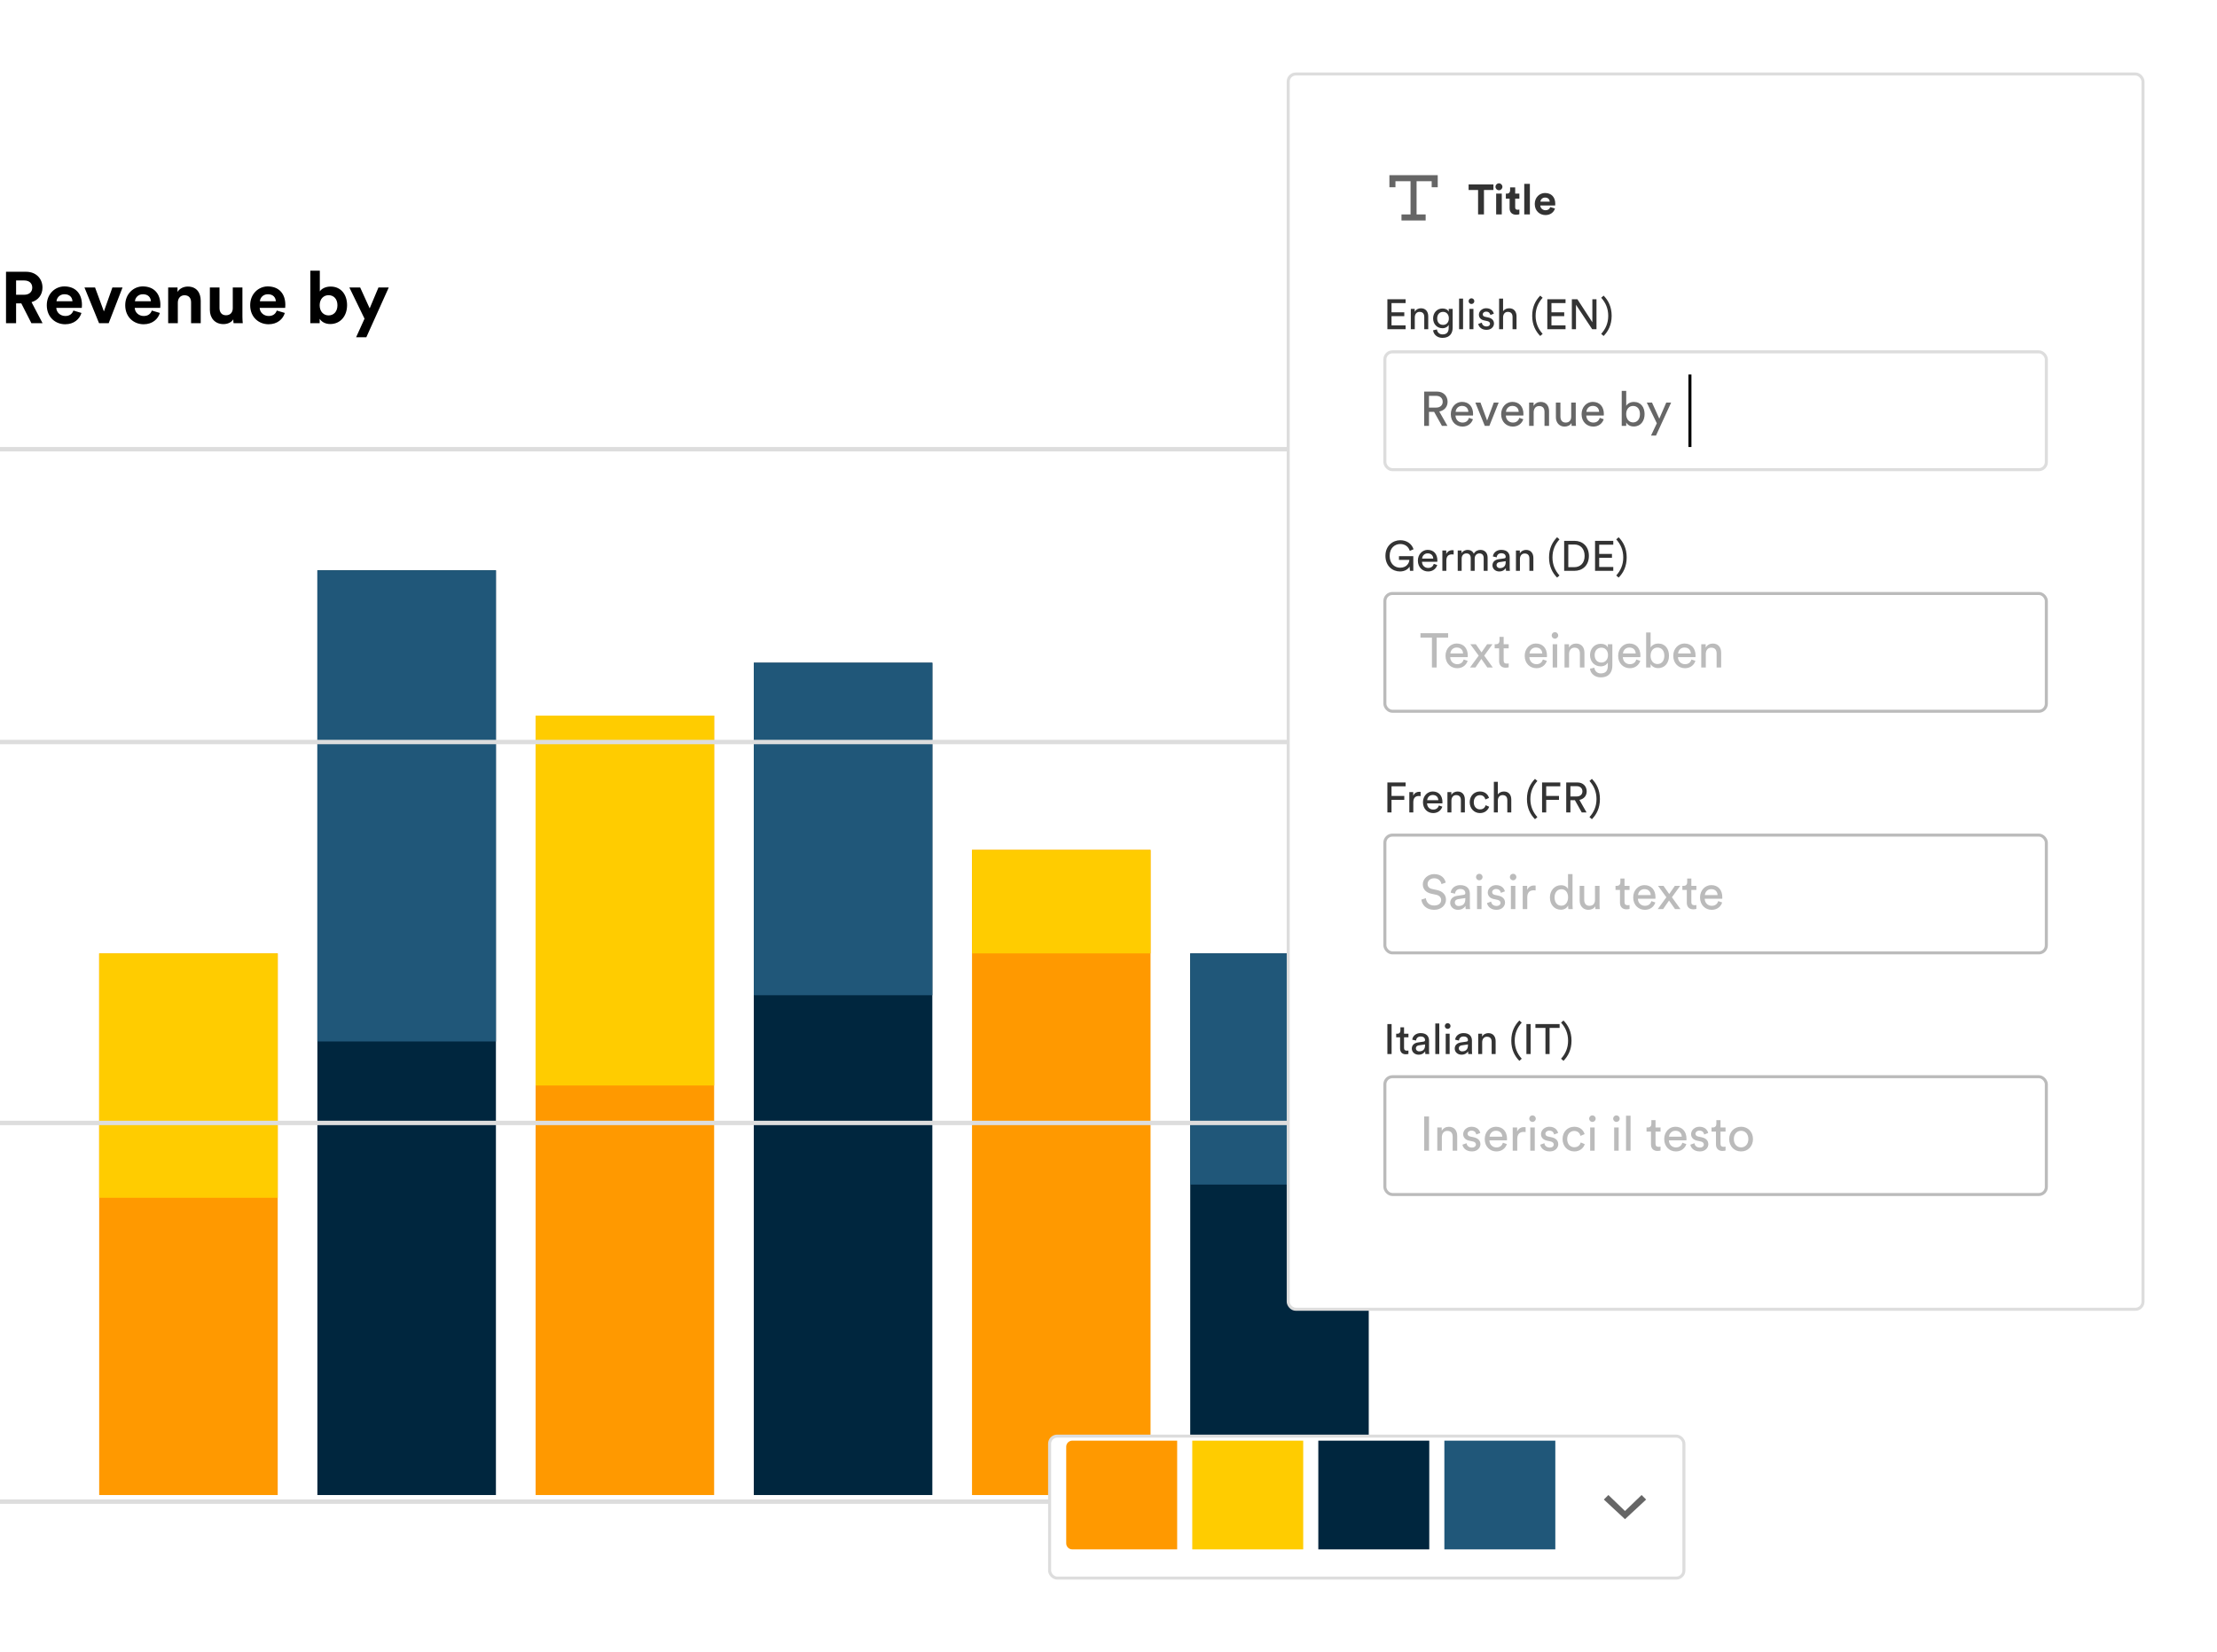 <svg width="734" height="547" viewBox="0 0 734 547" fill="none" xmlns="http://www.w3.org/2000/svg">
<rect x="32.838" y="315.67" width="59.108" height="179.334" fill="#FF9900"/>
<rect x="32.838" y="315.67" width="59.108" height="80.919" fill="#FFCC00"/>
<rect x="177.325" y="236.938" width="59.108" height="258.066" fill="#FF9900"/>
<rect x="177.325" y="236.938" width="59.108" height="122.472" fill="#FFCC00"/>
<rect x="321.812" y="281.407" width="59.108" height="213.597" fill="#FF9900"/>
<rect x="321.812" y="281.407" width="59.108" height="34.263" fill="#FFCC00"/>
<rect x="249.568" y="219.441" width="59.108" height="275.562" fill="#00263E"/>
<rect x="394.055" y="315.67" width="59.108" height="179.334" fill="#00263E"/>
<rect x="105.08" y="188.824" width="59.108" height="306.18" fill="#00263E"/>
<rect x="249.568" y="219.441" width="59.108" height="110.079" fill="#205779"/>
<rect x="394.055" y="315.67" width="59.108" height="76.545" fill="#205779"/>
<rect x="105.08" y="188.824" width="59.108" height="156.006" fill="#205779"/>
<g style="mix-blend-mode:multiply">
<rect y="496.462" width="486" height="1.458" fill="#DDDDDD"/>
</g>
<g style="mix-blend-mode:multiply">
<rect y="371.074" width="486" height="1.458" fill="#DDDDDD"/>
</g>
<g style="mix-blend-mode:multiply">
<rect y="244.957" width="486" height="1.458" fill="#DDDDDD"/>
</g>
<g style="mix-blend-mode:multiply">
<rect y="148" width="486" height="1.458" fill="#DDDDDD"/>
</g>
<g filter="url(#filter0_d)">
<rect x="426.5" y="20.5" width="283" height="409" rx="2.5" fill="white" stroke="#DDDDDD"/>
<rect x="458.5" y="112.5" width="219" height="39" rx="2.5" fill="white" stroke="#DDDDDD"/>
<path d="M477.392 137H479.216L476.512 132.248C478.224 131.928 479.264 130.664 479.264 129.032C479.264 127.16 477.936 125.656 475.792 125.656H471.52V137H473.104V132.36H474.8L477.392 137ZM473.104 130.952V127.064H475.504C476.784 127.064 477.648 127.832 477.648 129.032C477.648 130.2 476.784 130.952 475.504 130.952H473.104ZM481.929 132.36C481.993 131.368 482.761 130.392 484.025 130.392C485.385 130.392 486.105 131.256 486.137 132.36H481.929ZM486.361 134.36C486.073 135.224 485.449 135.912 484.201 135.912C482.905 135.912 481.913 134.952 481.881 133.576H487.673C487.689 133.48 487.705 133.288 487.705 133.096C487.705 130.696 486.377 129.064 484.009 129.064C482.073 129.064 480.329 130.712 480.329 133.128C480.329 135.736 482.137 137.24 484.201 137.24C485.993 137.24 487.225 136.168 487.657 134.808L486.361 134.36ZM496.173 129.304H494.557L492.349 135.24L490.157 129.304H488.461L491.581 137H493.101L496.173 129.304ZM498.601 132.36C498.665 131.368 499.433 130.392 500.697 130.392C502.057 130.392 502.777 131.256 502.809 132.36H498.601ZM503.033 134.36C502.745 135.224 502.121 135.912 500.873 135.912C499.577 135.912 498.585 134.952 498.553 133.576H504.345C504.361 133.48 504.377 133.288 504.377 133.096C504.377 130.696 503.049 129.064 500.681 129.064C498.745 129.064 497.001 130.712 497.001 133.128C497.001 135.736 498.809 137.24 500.873 137.24C502.665 137.24 503.897 136.168 504.329 134.808L503.033 134.36ZM507.767 132.552C507.767 131.384 508.375 130.44 509.559 130.44C510.903 130.44 511.351 131.304 511.351 132.376V137H512.855V132.12C512.855 130.408 511.943 129.08 510.103 129.08C509.207 129.08 508.295 129.448 507.735 130.408V129.304H506.263V137H507.767V132.552ZM520.272 136.072C520.272 136.392 520.304 136.824 520.336 137H521.776C521.744 136.728 521.696 136.184 521.696 135.576V129.304H520.192V133.944C520.192 135.112 519.584 135.912 518.368 135.912C517.104 135.912 516.624 134.984 516.624 133.928V129.304H515.12V134.152C515.12 135.896 516.208 137.24 518 137.24C518.896 137.24 519.856 136.872 520.272 136.072ZM525.226 132.36C525.29 131.368 526.058 130.392 527.322 130.392C528.682 130.392 529.402 131.256 529.434 132.36H525.226ZM529.658 134.36C529.37 135.224 528.746 135.912 527.498 135.912C526.202 135.912 525.21 134.952 525.178 133.576H530.97C530.986 133.48 531.002 133.288 531.002 133.096C531.002 130.696 529.674 129.064 527.306 129.064C525.37 129.064 523.626 130.712 523.626 133.128C523.626 135.736 525.434 137.24 527.498 137.24C529.29 137.24 530.522 136.168 530.954 134.808L529.658 134.36ZM538.407 137V135.88C538.887 136.712 539.767 137.208 540.903 137.208C543.191 137.208 544.487 135.4 544.487 133.112C544.487 130.872 543.287 129.08 540.951 129.08C539.671 129.08 538.775 129.704 538.407 130.392V125.416H536.919V137H538.407ZM542.951 133.112C542.951 134.776 542.055 135.864 540.679 135.864C539.351 135.864 538.391 134.776 538.391 133.112C538.391 131.448 539.351 130.408 540.679 130.408C542.071 130.408 542.951 131.448 542.951 133.112ZM548.266 140.216L553.274 129.304H551.658L549.354 134.616L546.954 129.304H545.226L548.538 136.152L546.618 140.216H548.266Z" fill="#666666"/>
<line x1="559.5" y1="120" x2="559.5" y2="144" stroke="black"/>
<path d="M465.364 105V103.726H460.702V100.688H464.93V99.4H460.702V96.348H465.364V95.074H459.33V105H465.364ZM468.405 101.108C468.405 100.086 468.937 99.26 469.973 99.26C471.149 99.26 471.541 100.016 471.541 100.954V105H472.857V100.73C472.857 99.232 472.059 98.07 470.449 98.07C469.665 98.07 468.867 98.392 468.377 99.232V98.266H467.089V105H468.405V101.108ZM474.462 105.364C474.63 106.806 475.89 107.87 477.57 107.87C480.104 107.87 480.944 106.204 480.944 104.496V98.266H479.642V99.204C479.306 98.532 478.606 98.14 477.57 98.14C475.722 98.14 474.476 99.596 474.476 101.416C474.476 103.32 475.778 104.678 477.57 104.678C478.578 104.678 479.306 104.188 479.628 103.572V104.538C479.628 105.994 478.984 106.722 477.57 106.722C476.548 106.722 475.834 106.008 475.736 105.07L474.462 105.364ZM477.766 103.572C476.576 103.572 475.82 102.732 475.82 101.416C475.82 100.114 476.604 99.26 477.766 99.26C478.9 99.26 479.684 100.114 479.684 101.416C479.684 102.718 478.9 103.572 477.766 103.572ZM484.388 105V94.864H483.072V105H484.388ZM487.819 105V98.266H486.517V105H487.819ZM486.223 95.718C486.223 96.236 486.643 96.656 487.161 96.656C487.693 96.656 488.113 96.236 488.113 95.718C488.113 95.186 487.693 94.766 487.161 94.766C486.643 94.766 486.223 95.186 486.223 95.718ZM489.417 103.25C489.529 104.02 490.313 105.21 492.161 105.21C493.827 105.21 494.625 104.076 494.625 103.124C494.625 102.13 493.981 101.388 492.763 101.122L491.671 100.884C491.153 100.772 490.901 100.478 490.901 100.072C490.901 99.61 491.349 99.176 492.021 99.176C493.085 99.176 493.365 99.946 493.421 100.296L494.583 99.862C494.443 99.26 493.869 98.056 492.021 98.056C490.705 98.056 489.627 99.036 489.627 100.184C489.627 101.136 490.257 101.85 491.307 102.074L492.455 102.326C493.015 102.452 493.323 102.774 493.323 103.194C493.323 103.67 492.917 104.09 492.175 104.09C491.223 104.09 490.691 103.53 490.607 102.83L489.417 103.25ZM497.636 101.038C497.664 100.044 498.196 99.26 499.204 99.26C500.38 99.26 500.772 100.016 500.772 100.954V105H502.088V100.73C502.088 99.232 501.29 98.07 499.68 98.07C498.91 98.07 498.126 98.336 497.636 99.05V94.864H496.32V105H497.636V101.038ZM507.276 100.562C507.276 103.614 508.438 105.714 509.936 107.24L510.734 106.54C509.306 104.944 508.41 103.026 508.41 100.562C508.41 98.098 509.306 96.18 510.734 94.584L509.936 93.884C508.438 95.41 507.276 97.51 507.276 100.562ZM518.315 105V103.726H513.653V100.688H517.881V99.4H513.653V96.348H518.315V95.074H512.281V105H518.315ZM528.564 105V95.074H527.192V102.69L522.236 95.074H520.402V105H521.774V96.908L527.136 105H528.564ZM533.582 100.562C533.582 97.51 532.42 95.41 530.922 93.884L530.124 94.584C531.552 96.18 532.448 98.098 532.448 100.562C532.448 103.026 531.552 104.944 530.124 106.54L530.922 107.24C532.42 105.714 533.582 103.614 533.582 100.562Z" fill="#333333"/>
<rect x="458.5" y="192.5" width="219" height="39" rx="2.5" fill="white" stroke="#BBBBBB"/>
<path d="M479.44 207.112V205.656H470.288V207.112H474.08V217H475.648V207.112H479.44ZM480.179 212.36C480.243 211.368 481.011 210.392 482.275 210.392C483.635 210.392 484.355 211.256 484.387 212.36H480.179ZM484.611 214.36C484.323 215.224 483.699 215.912 482.451 215.912C481.155 215.912 480.163 214.952 480.131 213.576H485.923C485.939 213.48 485.955 213.288 485.955 213.096C485.955 210.696 484.627 209.064 482.259 209.064C480.323 209.064 478.579 210.712 478.579 213.128C478.579 215.736 480.387 217.24 482.451 217.24C484.243 217.24 485.475 216.168 485.907 214.808L484.611 214.36ZM486.694 217H488.486L490.438 214.168L492.422 217H494.23C493.766 216.376 491.862 213.704 491.398 213.08L494.134 209.304H492.358L490.502 212.008L488.614 209.304H486.79L489.558 213.08L486.694 217ZM497.828 206.872H496.452V208.12C496.452 208.792 496.1 209.304 495.268 209.304H494.852V210.664H496.324V214.888C496.324 216.28 497.156 217.08 498.468 217.08C498.98 217.08 499.364 216.984 499.492 216.936V215.656C499.364 215.688 499.092 215.72 498.9 215.72C498.116 215.72 497.828 215.368 497.828 214.664V210.664H499.492V209.304H497.828V206.872ZM506.398 212.36C506.462 211.368 507.23 210.392 508.494 210.392C509.854 210.392 510.574 211.256 510.606 212.36H506.398ZM510.83 214.36C510.542 215.224 509.918 215.912 508.67 215.912C507.374 215.912 506.382 214.952 506.35 213.576H512.142C512.158 213.48 512.174 213.288 512.174 213.096C512.174 210.696 510.846 209.064 508.478 209.064C506.542 209.064 504.798 210.712 504.798 213.128C504.798 215.736 506.606 217.24 508.67 217.24C510.462 217.24 511.694 216.168 512.126 214.808L510.83 214.36ZM515.548 217V209.304H514.06V217H515.548ZM513.724 206.392C513.724 206.984 514.204 207.464 514.796 207.464C515.404 207.464 515.884 206.984 515.884 206.392C515.884 205.784 515.404 205.304 514.796 205.304C514.204 205.304 513.724 205.784 513.724 206.392ZM519.486 212.552C519.486 211.384 520.094 210.44 521.278 210.44C522.622 210.44 523.07 211.304 523.07 212.376V217H524.574V212.12C524.574 210.408 523.662 209.08 521.822 209.08C520.926 209.08 520.014 209.448 519.454 210.408V209.304H517.982V217H519.486V212.552ZM526.407 217.416C526.599 219.064 528.039 220.28 529.959 220.28C532.855 220.28 533.815 218.376 533.815 216.424V209.304H532.327V210.376C531.943 209.608 531.143 209.16 529.959 209.16C527.847 209.16 526.423 210.824 526.423 212.904C526.423 215.08 527.911 216.632 529.959 216.632C531.111 216.632 531.943 216.072 532.311 215.368V216.472C532.311 218.136 531.575 218.968 529.959 218.968C528.791 218.968 527.975 218.152 527.863 217.08L526.407 217.416ZM530.183 215.368C528.823 215.368 527.959 214.408 527.959 212.904C527.959 211.416 528.855 210.44 530.183 210.44C531.479 210.44 532.375 211.416 532.375 212.904C532.375 214.392 531.479 215.368 530.183 215.368ZM537.335 212.36C537.399 211.368 538.167 210.392 539.431 210.392C540.791 210.392 541.511 211.256 541.543 212.36H537.335ZM541.767 214.36C541.479 215.224 540.855 215.912 539.607 215.912C538.311 215.912 537.319 214.952 537.287 213.576H543.079C543.095 213.48 543.111 213.288 543.111 213.096C543.111 210.696 541.783 209.064 539.415 209.064C537.479 209.064 535.735 210.712 535.735 213.128C535.735 215.736 537.543 217.24 539.607 217.24C541.399 217.24 542.631 216.168 543.063 214.808L541.767 214.36ZM546.485 217V215.88C546.965 216.712 547.845 217.208 548.981 217.208C551.269 217.208 552.565 215.4 552.565 213.112C552.565 210.872 551.365 209.08 549.029 209.08C547.749 209.08 546.853 209.704 546.485 210.392V205.416H544.997V217H546.485ZM551.029 213.112C551.029 214.776 550.133 215.864 548.757 215.864C547.429 215.864 546.469 214.776 546.469 213.112C546.469 211.448 547.429 210.408 548.757 210.408C550.149 210.408 551.029 211.448 551.029 213.112ZM555.585 212.36C555.649 211.368 556.417 210.392 557.681 210.392C559.041 210.392 559.761 211.256 559.793 212.36H555.585ZM560.017 214.36C559.729 215.224 559.105 215.912 557.857 215.912C556.561 215.912 555.569 214.952 555.537 213.576H561.329C561.345 213.48 561.361 213.288 561.361 213.096C561.361 210.696 560.033 209.064 557.665 209.064C555.729 209.064 553.985 210.712 553.985 213.128C553.985 215.736 555.793 217.24 557.857 217.24C559.649 217.24 560.881 216.168 561.313 214.808L560.017 214.36ZM564.751 212.552C564.751 211.384 565.359 210.44 566.543 210.44C567.887 210.44 568.335 211.304 568.335 212.376V217H569.839V212.12C569.839 210.408 568.927 209.08 567.087 209.08C566.191 209.08 565.279 209.448 564.719 210.408V209.304H563.247V217H564.751V212.552Z" fill="#BBBBBB"/>
<path d="M467.912 185V180.142H463.166V181.374H466.61C466.554 182.396 465.756 183.964 463.544 183.964C461.766 183.964 460.086 182.662 460.086 180.03C460.086 177.398 461.822 176.124 463.6 176.124C465.14 176.124 466.302 176.964 466.75 178.392L467.996 177.86C467.422 176.068 465.756 174.864 463.6 174.864C461.15 174.864 458.686 176.67 458.686 180.03C458.686 183.39 461.01 185.21 463.502 185.21C465.168 185.21 466.246 184.384 466.68 183.6L466.806 185H467.912ZM470.83 180.94C470.886 180.072 471.558 179.218 472.664 179.218C473.854 179.218 474.484 179.974 474.512 180.94H470.83ZM474.708 182.69C474.456 183.446 473.91 184.048 472.818 184.048C471.684 184.048 470.816 183.208 470.788 182.004H475.856C475.87 181.92 475.884 181.752 475.884 181.584C475.884 179.484 474.722 178.056 472.65 178.056C470.956 178.056 469.43 179.498 469.43 181.612C469.43 183.894 471.012 185.21 472.818 185.21C474.386 185.21 475.464 184.272 475.842 183.082L474.708 182.69ZM481.273 178.196C481.203 178.182 481.021 178.154 480.839 178.154C480.153 178.154 479.313 178.406 478.823 179.442V178.266H477.535V185H478.851V181.626C478.851 180.142 479.593 179.554 480.699 179.554C480.881 179.554 481.077 179.568 481.273 179.596V178.196ZM483.923 185V180.94C483.923 179.932 484.553 179.232 485.491 179.232C486.499 179.232 486.919 179.904 486.919 180.772V185H488.235V180.926C488.235 179.96 488.865 179.232 489.789 179.232C490.783 179.232 491.217 179.89 491.217 180.772V185H492.519V180.632C492.519 178.868 491.371 178.07 490.195 178.07C489.341 178.07 488.473 178.378 487.941 179.344C487.577 178.476 486.765 178.07 485.925 178.07C485.141 178.07 484.301 178.42 483.881 179.162V178.266H482.621V185H483.923ZM494.122 183.194C494.122 184.258 495.004 185.21 496.376 185.21C497.58 185.21 498.252 184.566 498.546 184.09C498.546 184.58 498.588 184.832 498.616 185H499.904C499.876 184.832 499.82 184.482 499.82 183.894V180.52C499.82 179.204 499.036 178.056 497.02 178.056C495.564 178.056 494.402 178.952 494.262 180.24L495.522 180.534C495.606 179.75 496.124 179.176 497.048 179.176C498.07 179.176 498.504 179.722 498.504 180.38C498.504 180.618 498.392 180.828 497.986 180.884L496.166 181.15C495.004 181.318 494.122 181.99 494.122 183.194ZM496.558 184.104C495.886 184.104 495.466 183.628 495.466 183.124C495.466 182.522 495.886 182.2 496.446 182.116L498.504 181.808V182.116C498.504 183.586 497.636 184.104 496.558 184.104ZM503.214 181.108C503.214 180.086 503.746 179.26 504.782 179.26C505.958 179.26 506.35 180.016 506.35 180.954V185H507.666V180.73C507.666 179.232 506.868 178.07 505.258 178.07C504.474 178.07 503.676 178.392 503.186 179.232V178.266H501.898V185H503.214V181.108ZM512.854 180.562C512.854 183.614 514.016 185.714 515.514 187.24L516.312 186.54C514.884 184.944 513.988 183.026 513.988 180.562C513.988 178.098 514.884 176.18 516.312 174.584L515.514 173.884C514.016 175.41 512.854 177.51 512.854 180.562ZM519.231 183.782V176.292H521.289C523.123 176.292 524.635 177.552 524.635 180.058C524.635 182.55 523.095 183.782 521.261 183.782H519.231ZM521.303 185C523.823 185 526.049 183.306 526.049 180.058C526.049 176.796 523.851 175.074 521.331 175.074H517.859V185H521.303ZM534.12 185V183.726H529.458V180.688H533.686V179.4H529.458V176.348H534.12V175.074H528.086V185H534.12ZM538.559 180.562C538.559 177.51 537.397 175.41 535.899 173.884L535.101 174.584C536.529 176.18 537.425 178.098 537.425 180.562C537.425 183.026 536.529 184.944 535.101 186.54L535.899 187.24C537.397 185.714 538.559 183.614 538.559 180.562Z" fill="#333333"/>
<rect x="458.5" y="272.5" width="219" height="39" rx="2.5" fill="white" stroke="#BBBBBB"/>
<path d="M478.64 288.232C478.384 287 477.36 285.416 474.8 285.416C472.704 285.416 471.056 287.016 471.056 288.792C471.056 290.488 472.208 291.544 473.824 291.896L475.44 292.248C476.576 292.488 477.136 293.192 477.136 294.008C477.136 295 476.368 295.816 474.8 295.816C473.088 295.816 472.192 294.648 472.08 293.384L470.576 293.864C470.784 295.48 472.08 297.24 474.816 297.24C477.232 297.24 478.736 295.64 478.736 293.88C478.736 292.296 477.68 291.112 475.792 290.696L474.096 290.328C473.136 290.12 472.64 289.496 472.64 288.68C472.64 287.624 473.552 286.792 474.832 286.792C476.416 286.792 477.104 287.912 477.232 288.728L478.64 288.232ZM480.126 294.936C480.126 296.152 481.134 297.24 482.702 297.24C484.078 297.24 484.846 296.504 485.182 295.96C485.182 296.52 485.23 296.808 485.262 297H486.734C486.702 296.808 486.638 296.408 486.638 295.736V291.88C486.638 290.376 485.742 289.064 483.438 289.064C481.774 289.064 480.446 290.088 480.286 291.56L481.726 291.896C481.822 291 482.414 290.344 483.47 290.344C484.638 290.344 485.134 290.968 485.134 291.72C485.134 291.992 485.006 292.232 484.542 292.296L482.462 292.6C481.134 292.792 480.126 293.56 480.126 294.936ZM482.91 295.976C482.142 295.976 481.662 295.432 481.662 294.856C481.662 294.168 482.142 293.8 482.782 293.704L485.134 293.352V293.704C485.134 295.384 484.142 295.976 482.91 295.976ZM490.501 297V289.304H489.013V297H490.501ZM488.677 286.392C488.677 286.984 489.157 287.464 489.749 287.464C490.357 287.464 490.837 286.984 490.837 286.392C490.837 285.784 490.357 285.304 489.749 285.304C489.157 285.304 488.677 285.784 488.677 286.392ZM492.327 295C492.455 295.88 493.351 297.24 495.463 297.24C497.367 297.24 498.279 295.944 498.279 294.856C498.279 293.72 497.543 292.872 496.151 292.568L494.903 292.296C494.311 292.168 494.023 291.832 494.023 291.368C494.023 290.84 494.535 290.344 495.303 290.344C496.519 290.344 496.839 291.224 496.903 291.624L498.231 291.128C498.071 290.44 497.415 289.064 495.303 289.064C493.799 289.064 492.567 290.184 492.567 291.496C492.567 292.584 493.287 293.4 494.487 293.656L495.799 293.944C496.439 294.088 496.791 294.456 496.791 294.936C496.791 295.48 496.327 295.96 495.479 295.96C494.391 295.96 493.783 295.32 493.687 294.52L492.327 295ZM501.704 297V289.304H500.216V297H501.704ZM499.88 286.392C499.88 286.984 500.36 287.464 500.952 287.464C501.56 287.464 502.04 286.984 502.04 286.392C502.04 285.784 501.56 285.304 500.952 285.304C500.36 285.304 499.88 285.784 499.88 286.392ZM508.41 289.224C508.33 289.208 508.122 289.176 507.914 289.176C507.13 289.176 506.17 289.464 505.61 290.648V289.304H504.138V297H505.642V293.144C505.642 291.448 506.49 290.776 507.754 290.776C507.962 290.776 508.186 290.792 508.41 290.824V289.224ZM514.678 293.128C514.678 291.544 515.574 290.424 516.95 290.424C518.326 290.424 519.158 291.512 519.158 293.096C519.158 294.68 518.31 295.88 516.934 295.88C515.494 295.88 514.678 294.712 514.678 293.128ZM519.174 295.96C519.174 296.424 519.222 296.824 519.254 297H520.71C520.694 296.872 520.63 296.312 520.63 295.576V285.416H519.142V290.392C518.886 289.768 518.15 289.096 516.79 289.096C514.614 289.096 513.142 290.952 513.142 293.128C513.142 295.416 514.534 297.208 516.79 297.208C517.99 297.208 518.806 296.568 519.174 295.832V295.96ZM528.147 296.072C528.147 296.392 528.179 296.824 528.211 297H529.651C529.619 296.728 529.571 296.184 529.571 295.576V289.304H528.067V293.944C528.067 295.112 527.459 295.912 526.243 295.912C524.979 295.912 524.499 294.984 524.499 293.928V289.304H522.995V294.152C522.995 295.896 524.083 297.24 525.875 297.24C526.771 297.24 527.731 296.872 528.147 296.072ZM537.843 286.872H536.467V288.12C536.467 288.792 536.115 289.304 535.283 289.304H534.867V290.664H536.339V294.888C536.339 296.28 537.171 297.08 538.483 297.08C538.995 297.08 539.379 296.984 539.507 296.936V295.656C539.379 295.688 539.107 295.72 538.915 295.72C538.131 295.72 537.843 295.368 537.843 294.664V290.664H539.507V289.304H537.843V286.872ZM542.32 292.36C542.384 291.368 543.152 290.392 544.416 290.392C545.776 290.392 546.496 291.256 546.528 292.36H542.32ZM546.752 294.36C546.464 295.224 545.84 295.912 544.592 295.912C543.296 295.912 542.304 294.952 542.272 293.576H548.064C548.08 293.48 548.096 293.288 548.096 293.096C548.096 290.696 546.768 289.064 544.4 289.064C542.464 289.064 540.72 290.712 540.72 293.128C540.72 295.736 542.528 297.24 544.592 297.24C546.384 297.24 547.616 296.168 548.048 294.808L546.752 294.36ZM548.835 297H550.627L552.579 294.168L554.563 297H556.371C555.907 296.376 554.003 293.704 553.539 293.08L556.275 289.304H554.499L552.643 292.008L550.755 289.304H548.931L551.699 293.08L548.835 297ZM559.968 286.872H558.592V288.12C558.592 288.792 558.24 289.304 557.408 289.304H556.992V290.664H558.464V294.888C558.464 296.28 559.296 297.08 560.608 297.08C561.12 297.08 561.504 296.984 561.632 296.936V295.656C561.504 295.688 561.232 295.72 561.04 295.72C560.256 295.72 559.968 295.368 559.968 294.664V290.664H561.632V289.304H559.968V286.872ZM564.445 292.36C564.509 291.368 565.277 290.392 566.541 290.392C567.901 290.392 568.621 291.256 568.653 292.36H564.445ZM568.877 294.36C568.589 295.224 567.965 295.912 566.717 295.912C565.421 295.912 564.429 294.952 564.397 293.576H570.189C570.205 293.48 570.221 293.288 570.221 293.096C570.221 290.696 568.893 289.064 566.525 289.064C564.589 289.064 562.845 290.712 562.845 293.128C562.845 295.736 564.653 297.24 566.717 297.24C568.509 297.24 569.741 296.168 570.173 294.808L568.877 294.36Z" fill="#BBBBBB"/>
<path d="M460.702 265V260.828H464.93V259.54H460.702V256.348H465.364V255.074H459.33V265H460.702ZM470.335 258.196C470.265 258.182 470.083 258.154 469.901 258.154C469.215 258.154 468.375 258.406 467.885 259.442V258.266H466.597V265H467.913V261.626C467.913 260.142 468.655 259.554 469.761 259.554C469.943 259.554 470.139 259.568 470.335 259.596V258.196ZM472.512 260.94C472.568 260.072 473.24 259.218 474.346 259.218C475.536 259.218 476.166 259.974 476.194 260.94H472.512ZM476.39 262.69C476.138 263.446 475.592 264.048 474.5 264.048C473.366 264.048 472.498 263.208 472.47 262.004H477.538C477.552 261.92 477.566 261.752 477.566 261.584C477.566 259.484 476.404 258.056 474.332 258.056C472.638 258.056 471.112 259.498 471.112 261.612C471.112 263.894 472.694 265.21 474.5 265.21C476.068 265.21 477.146 264.272 477.524 263.082L476.39 262.69ZM480.532 261.108C480.532 260.086 481.064 259.26 482.1 259.26C483.276 259.26 483.668 260.016 483.668 260.954V265H484.984V260.73C484.984 259.232 484.186 258.07 482.576 258.07C481.792 258.07 480.994 258.392 480.504 259.232V258.266H479.216V265H480.532V261.108ZM489.977 259.274C491.125 259.274 491.615 260.044 491.783 260.702L492.973 260.198C492.693 259.176 491.769 258.056 489.977 258.056C488.059 258.056 486.589 259.526 486.589 261.626C486.589 263.67 488.031 265.21 489.991 265.21C491.741 265.21 492.707 264.076 493.029 263.11L491.867 262.606C491.713 263.138 491.251 263.992 489.991 263.992C488.899 263.992 487.933 263.166 487.933 261.626C487.933 260.058 488.913 259.274 489.977 259.274ZM495.9 261.038C495.928 260.044 496.46 259.26 497.468 259.26C498.644 259.26 499.036 260.016 499.036 260.954V265H500.352V260.73C500.352 259.232 499.554 258.07 497.944 258.07C497.174 258.07 496.39 258.336 495.9 259.05V254.864H494.584V265H495.9V261.038ZM505.539 260.562C505.539 263.614 506.701 265.714 508.199 267.24L508.997 266.54C507.569 264.944 506.673 263.026 506.673 260.562C506.673 258.098 507.569 256.18 508.997 254.584L508.199 253.884C506.701 255.41 505.539 257.51 505.539 260.562ZM511.917 265V260.828H516.145V259.54H511.917V256.348H516.579V255.074H510.545V265H511.917ZM523.681 265H525.277L522.911 260.842C524.409 260.562 525.319 259.456 525.319 258.028C525.319 256.39 524.157 255.074 522.281 255.074H518.543V265H519.929V260.94H521.413L523.681 265ZM519.929 259.708V256.306H522.029C523.149 256.306 523.905 256.978 523.905 258.028C523.905 259.05 523.149 259.708 522.029 259.708H519.929ZM529.7 260.562C529.7 257.51 528.538 255.41 527.04 253.884L526.242 254.584C527.67 256.18 528.566 258.098 528.566 260.562C528.566 263.026 527.67 264.944 526.242 266.54L527.04 267.24C528.538 265.714 529.7 263.614 529.7 260.562Z" fill="#333333"/>
<rect x="458.5" y="352.5" width="219" height="39" rx="2.5" fill="white" stroke="#BBBBBB"/>
<path d="M473.12 377V365.656H471.52V377H473.12ZM477.361 372.552C477.361 371.384 477.969 370.44 479.153 370.44C480.497 370.44 480.945 371.304 480.945 372.376V377H482.449V372.12C482.449 370.408 481.537 369.08 479.697 369.08C478.801 369.08 477.889 369.448 477.329 370.408V369.304H475.857V377H477.361V372.552ZM484.186 375C484.314 375.88 485.21 377.24 487.322 377.24C489.226 377.24 490.138 375.944 490.138 374.856C490.138 373.72 489.402 372.872 488.01 372.568L486.762 372.296C486.17 372.168 485.882 371.832 485.882 371.368C485.882 370.84 486.394 370.344 487.162 370.344C488.378 370.344 488.698 371.224 488.762 371.624L490.09 371.128C489.93 370.44 489.274 369.064 487.162 369.064C485.658 369.064 484.426 370.184 484.426 371.496C484.426 372.584 485.146 373.4 486.346 373.656L487.658 373.944C488.298 374.088 488.65 374.456 488.65 374.936C488.65 375.48 488.186 375.96 487.338 375.96C486.25 375.96 485.642 375.32 485.546 374.52L484.186 375ZM493.163 372.36C493.227 371.368 493.995 370.392 495.259 370.392C496.619 370.392 497.339 371.256 497.371 372.36H493.163ZM497.595 374.36C497.307 375.224 496.683 375.912 495.435 375.912C494.139 375.912 493.147 374.952 493.115 373.576H498.907C498.923 373.48 498.939 373.288 498.939 373.096C498.939 370.696 497.611 369.064 495.243 369.064C493.307 369.064 491.563 370.712 491.563 373.128C491.563 375.736 493.371 377.24 495.435 377.24C497.227 377.24 498.459 376.168 498.891 374.808L497.595 374.36ZM505.097 369.224C505.017 369.208 504.809 369.176 504.601 369.176C503.817 369.176 502.857 369.464 502.297 370.648V369.304H500.825V377H502.329V373.144C502.329 371.448 503.177 370.776 504.441 370.776C504.649 370.776 504.873 370.792 505.097 370.824V369.224ZM508.126 377V369.304H506.638V377H508.126ZM506.302 366.392C506.302 366.984 506.782 367.464 507.374 367.464C507.982 367.464 508.462 366.984 508.462 366.392C508.462 365.784 507.982 365.304 507.374 365.304C506.782 365.304 506.302 365.784 506.302 366.392ZM509.952 375C510.08 375.88 510.976 377.24 513.088 377.24C514.992 377.24 515.904 375.944 515.904 374.856C515.904 373.72 515.168 372.872 513.776 372.568L512.528 372.296C511.936 372.168 511.648 371.832 511.648 371.368C511.648 370.84 512.16 370.344 512.928 370.344C514.144 370.344 514.464 371.224 514.528 371.624L515.856 371.128C515.696 370.44 515.04 369.064 512.928 369.064C511.424 369.064 510.192 370.184 510.192 371.496C510.192 372.584 510.912 373.4 512.112 373.656L513.424 373.944C514.064 374.088 514.416 374.456 514.416 374.936C514.416 375.48 513.952 375.96 513.104 375.96C512.016 375.96 511.408 375.32 511.312 374.52L509.952 375ZM521.201 370.456C522.513 370.456 523.073 371.336 523.265 372.088L524.625 371.512C524.305 370.344 523.249 369.064 521.201 369.064C519.009 369.064 517.329 370.744 517.329 373.144C517.329 375.48 518.977 377.24 521.217 377.24C523.217 377.24 524.321 375.944 524.689 374.84L523.361 374.264C523.185 374.872 522.657 375.848 521.217 375.848C519.969 375.848 518.865 374.904 518.865 373.144C518.865 371.352 519.985 370.456 521.201 370.456ZM527.954 377V369.304H526.466V377H527.954ZM526.13 366.392C526.13 366.984 526.61 367.464 527.202 367.464C527.81 367.464 528.29 366.984 528.29 366.392C528.29 365.784 527.81 365.304 527.202 365.304C526.61 365.304 526.13 365.784 526.13 366.392ZM535.907 377V369.304H534.419V377H535.907ZM534.083 366.392C534.083 366.984 534.563 367.464 535.155 367.464C535.763 367.464 536.243 366.984 536.243 366.392C536.243 365.784 535.763 365.304 535.155 365.304C534.563 365.304 534.083 365.784 534.083 366.392ZM539.845 377V365.416H538.341V377H539.845ZM548.109 366.872H546.733V368.12C546.733 368.792 546.381 369.304 545.549 369.304H545.133V370.664H546.605V374.888C546.605 376.28 547.437 377.08 548.749 377.08C549.261 377.08 549.645 376.984 549.773 376.936V375.656C549.645 375.688 549.373 375.72 549.181 375.72C548.397 375.72 548.109 375.368 548.109 374.664V370.664H549.773V369.304H548.109V366.872ZM552.585 372.36C552.649 371.368 553.417 370.392 554.681 370.392C556.041 370.392 556.761 371.256 556.793 372.36H552.585ZM557.017 374.36C556.729 375.224 556.105 375.912 554.857 375.912C553.561 375.912 552.569 374.952 552.537 373.576H558.329C558.345 373.48 558.361 373.288 558.361 373.096C558.361 370.696 557.033 369.064 554.665 369.064C552.729 369.064 550.985 370.712 550.985 373.128C550.985 375.736 552.793 377.24 554.857 377.24C556.649 377.24 557.881 376.168 558.313 374.808L557.017 374.36ZM559.639 375C559.767 375.88 560.663 377.24 562.775 377.24C564.679 377.24 565.591 375.944 565.591 374.856C565.591 373.72 564.855 372.872 563.463 372.568L562.215 372.296C561.623 372.168 561.335 371.832 561.335 371.368C561.335 370.84 561.847 370.344 562.615 370.344C563.831 370.344 564.151 371.224 564.215 371.624L565.543 371.128C565.383 370.44 564.727 369.064 562.615 369.064C561.111 369.064 559.879 370.184 559.879 371.496C559.879 372.584 560.599 373.4 561.799 373.656L563.111 373.944C563.751 374.088 564.103 374.456 564.103 374.936C564.103 375.48 563.639 375.96 562.791 375.96C561.703 375.96 561.095 375.32 560.999 374.52L559.639 375ZM569.625 366.872H568.249V368.12C568.249 368.792 567.897 369.304 567.065 369.304H566.649V370.664H568.121V374.888C568.121 376.28 568.953 377.08 570.265 377.08C570.777 377.08 571.161 376.984 571.289 376.936V375.656C571.161 375.688 570.889 375.72 570.697 375.72C569.913 375.72 569.625 375.368 569.625 374.664V370.664H571.289V369.304H569.625V366.872ZM576.437 375.896C575.157 375.896 574.037 374.936 574.037 373.144C574.037 371.368 575.157 370.408 576.437 370.408C577.717 370.408 578.837 371.368 578.837 373.144C578.837 374.936 577.717 375.896 576.437 375.896ZM576.437 369.064C574.133 369.064 572.501 370.808 572.501 373.144C572.501 375.496 574.133 377.24 576.437 377.24C578.741 377.24 580.373 375.496 580.373 373.144C580.373 370.808 578.741 369.064 576.437 369.064Z" fill="#BBBBBB"/>
<path d="M460.73 345V335.074H459.33V345H460.73ZM464.849 336.138H463.645V337.23C463.645 337.818 463.337 338.266 462.609 338.266H462.245V339.456H463.533V343.152C463.533 344.37 464.261 345.07 465.409 345.07C465.857 345.07 466.193 344.986 466.305 344.944V343.824C466.193 343.852 465.955 343.88 465.787 343.88C465.101 343.88 464.849 343.572 464.849 342.956V339.456H466.305V338.266H464.849V336.138ZM467.421 343.194C467.421 344.258 468.303 345.21 469.675 345.21C470.879 345.21 471.551 344.566 471.845 344.09C471.845 344.58 471.887 344.832 471.915 345H473.203C473.175 344.832 473.119 344.482 473.119 343.894V340.52C473.119 339.204 472.335 338.056 470.319 338.056C468.863 338.056 467.701 338.952 467.561 340.24L468.821 340.534C468.905 339.75 469.423 339.176 470.347 339.176C471.369 339.176 471.803 339.722 471.803 340.38C471.803 340.618 471.691 340.828 471.285 340.884L469.465 341.15C468.303 341.318 467.421 341.99 467.421 343.194ZM469.857 344.104C469.185 344.104 468.765 343.628 468.765 343.124C468.765 342.522 469.185 342.2 469.745 342.116L471.803 341.808V342.116C471.803 343.586 470.935 344.104 469.857 344.104ZM476.513 345V334.864H475.197V345H476.513ZM479.944 345V338.266H478.642V345H479.944ZM478.348 335.718C478.348 336.236 478.768 336.656 479.286 336.656C479.818 336.656 480.238 336.236 480.238 335.718C480.238 335.186 479.818 334.766 479.286 334.766C478.768 334.766 478.348 335.186 478.348 335.718ZM481.626 343.194C481.626 344.258 482.508 345.21 483.88 345.21C485.084 345.21 485.756 344.566 486.05 344.09C486.05 344.58 486.092 344.832 486.12 345H487.408C487.38 344.832 487.324 344.482 487.324 343.894V340.52C487.324 339.204 486.54 338.056 484.524 338.056C483.068 338.056 481.906 338.952 481.766 340.24L483.026 340.534C483.11 339.75 483.628 339.176 484.552 339.176C485.574 339.176 486.008 339.722 486.008 340.38C486.008 340.618 485.896 340.828 485.49 340.884L483.67 341.15C482.508 341.318 481.626 341.99 481.626 343.194ZM484.062 344.104C483.39 344.104 482.97 343.628 482.97 343.124C482.97 342.522 483.39 342.2 483.95 342.116L486.008 341.808V342.116C486.008 343.586 485.14 344.104 484.062 344.104ZM490.718 341.108C490.718 340.086 491.25 339.26 492.286 339.26C493.462 339.26 493.854 340.016 493.854 340.954V345H495.17V340.73C495.17 339.232 494.372 338.07 492.762 338.07C491.978 338.07 491.18 338.392 490.69 339.232V338.266H489.402V345H490.718V341.108ZM500.358 340.562C500.358 343.614 501.52 345.714 503.018 347.24L503.816 346.54C502.388 344.944 501.492 343.026 501.492 340.562C501.492 338.098 502.388 336.18 503.816 334.584L503.018 333.884C501.52 335.41 500.358 337.51 500.358 340.562ZM506.763 345V335.074H505.363V345H506.763ZM516.354 336.348V335.074H508.346V336.348H511.664V345H513.036V336.348H516.354ZM520.293 340.562C520.293 337.51 519.131 335.41 517.633 333.884L516.835 334.584C518.263 336.18 519.159 338.098 519.159 340.562C519.159 343.026 518.263 344.944 516.835 346.54L517.633 347.24C519.131 345.714 520.293 343.614 520.293 340.562Z" fill="#333333"/>
<path d="M494.442 58.908V57.074H486.224V58.908H489.36V67H491.306V58.908H494.442ZM497.205 67V60.112H495.343V67H497.205ZM495.119 57.858C495.119 58.474 495.637 58.992 496.267 58.992C496.911 58.992 497.415 58.474 497.415 57.858C497.415 57.214 496.911 56.696 496.267 56.696C495.637 56.696 495.119 57.214 495.119 57.858ZM501.645 58.054H499.965V59.02C499.965 59.636 499.629 60.112 498.901 60.112H498.551V61.764H499.797V64.97C499.797 66.3 500.637 67.098 501.981 67.098C502.527 67.098 502.863 67 503.031 66.93V65.39C502.933 65.418 502.681 65.446 502.457 65.446C501.925 65.446 501.645 65.25 501.645 64.648V61.764H503.031V60.112H501.645V58.054ZM506.51 67V56.864H504.648V67H506.51ZM509.998 62.772C510.04 62.142 510.572 61.414 511.538 61.414C512.602 61.414 513.05 62.086 513.078 62.772H509.998ZM513.26 64.564C513.036 65.18 512.56 65.614 511.692 65.614C510.768 65.614 509.998 64.956 509.956 64.046H514.884C514.884 64.018 514.912 63.738 514.912 63.472C514.912 61.26 513.638 59.902 511.51 59.902C509.746 59.902 508.122 61.33 508.122 63.528C508.122 65.852 509.788 67.21 511.678 67.21C513.372 67.21 514.464 66.216 514.814 65.026L513.26 64.564Z" fill="#333333"/>
<path fill-rule="evenodd" clip-rule="evenodd" d="M464 69V67H467V56H462V58H460V54H476V58H474V56H469V67H472V69H464Z" fill="#666666"/>
</g>
<g filter="url(#filter1_d)">
<rect x="347.5" y="471.5" width="210" height="47" rx="2.5" fill="white" stroke="#DDDDDD"/>
<path fill-rule="evenodd" clip-rule="evenodd" d="M538 496.293L532.5 491L531 492.5L538 499L545 492.5L543.5 491L538 496.293Z" fill="#666666"/>
</g>
<rect x="478.197" y="477" width="36.733" height="36" fill="#205779"/>
<rect x="436.465" y="477" width="36.733" height="36" fill="#00263E"/>
<rect x="394.732" y="477" width="36.733" height="36" fill="#FFCC00"/>
<path d="M353 479C353 477.895 353.895 477 355 477H389.733V513H355C353.895 513 353 512.105 353 511V479Z" fill="#FF9900"/>
<path d="M10.392 107H14.088L10.44 100.04C12.672 99.392 14.064 97.592 14.064 95.216C14.064 92.264 11.952 89.984 8.64 89.984H1.992V107H5.328V100.448H7.056L10.392 107ZM5.328 97.592V92.864H8.016C9.696 92.864 10.68 93.8 10.68 95.24C10.68 96.632 9.696 97.592 8.016 97.592H5.328ZM18.707 99.752C18.779 98.672 19.691 97.424 21.347 97.424C23.171 97.424 23.939 98.576 23.987 99.752H18.707ZM24.299 102.824C23.915 103.88 23.099 104.624 21.611 104.624C20.027 104.624 18.707 103.496 18.635 101.936H27.083C27.083 101.888 27.131 101.408 27.131 100.952C27.131 97.16 24.947 94.832 21.299 94.832C18.275 94.832 15.491 97.28 15.491 101.048C15.491 105.032 18.347 107.36 21.587 107.36C24.491 107.36 26.363 105.656 26.963 103.616L24.299 102.824ZM40.568 95.192H37.208L34.4 103.112L31.472 95.192H27.968L32.792 107H35.984L40.568 95.192ZM44.675 99.752C44.747 98.672 45.659 97.424 47.315 97.424C49.139 97.424 49.907 98.576 49.955 99.752H44.675ZM50.267 102.824C49.883 103.88 49.067 104.624 47.579 104.624C45.995 104.624 44.675 103.496 44.603 101.936H53.051C53.051 101.888 53.099 101.408 53.099 100.952C53.099 97.16 50.915 94.832 47.267 94.832C44.243 94.832 41.459 97.28 41.459 101.048C41.459 105.032 44.315 107.36 47.555 107.36C50.459 107.36 52.331 105.656 52.931 103.616L50.267 102.824ZM58.871 100.208C58.871 98.84 59.687 97.76 61.079 97.76C62.615 97.76 63.263 98.792 63.263 100.112V107H66.455V99.56C66.455 96.968 65.111 94.88 62.183 94.88C60.911 94.88 59.495 95.432 58.775 96.656V95.192H55.679V107H58.871V100.208ZM77.329 107H80.377C80.329 106.592 80.257 105.776 80.257 104.864V95.192H77.065V102.056C77.065 103.424 76.249 104.384 74.833 104.384C73.345 104.384 72.673 103.328 72.673 102.008V95.192H69.481V102.656C69.481 105.224 71.113 107.312 73.969 107.312C75.217 107.312 76.585 106.832 77.233 105.728C77.233 106.208 77.281 106.76 77.329 107ZM86.043 99.752C86.115 98.672 87.027 97.424 88.683 97.424C90.507 97.424 91.275 98.576 91.323 99.752H86.043ZM91.635 102.824C91.251 103.88 90.435 104.624 88.947 104.624C87.363 104.624 86.043 103.496 85.971 101.936H94.419C94.419 101.888 94.467 101.408 94.467 100.952C94.467 97.16 92.283 94.832 88.635 94.832C85.611 94.832 82.827 97.28 82.827 101.048C82.827 105.032 85.683 107.36 88.923 107.36C91.827 107.36 93.699 105.656 94.299 103.616L91.635 102.824ZM105.837 107V105.56C106.461 106.568 107.709 107.288 109.341 107.288C112.701 107.288 114.909 104.624 114.909 101.048C114.909 97.544 112.917 94.88 109.461 94.88C107.709 94.88 106.413 95.648 105.885 96.488V89.624H102.741V107H105.837ZM111.717 101.072C111.717 103.232 110.421 104.432 108.789 104.432C107.181 104.432 105.837 103.208 105.837 101.072C105.837 98.912 107.181 97.736 108.789 97.736C110.421 97.736 111.717 98.912 111.717 101.072ZM121.287 111.656L128.703 95.192H125.295L122.391 102.104L119.247 95.192H115.671L120.687 105.512L117.903 111.656H121.287Z" fill="black"/>
<defs>
<filter id="filter0_d" x="402" y="0" width="332" height="458" filterUnits="userSpaceOnUse" color-interpolation-filters="sRGB">
<feFlood flood-opacity="0" result="BackgroundImageFix"/>
<feColorMatrix in="SourceAlpha" type="matrix" values="0 0 0 0 0 0 0 0 0 0 0 0 0 0 0 0 0 0 127 0"/>
<feOffset dy="4"/>
<feGaussianBlur stdDeviation="12"/>
<feColorMatrix type="matrix" values="0 0 0 0 0 0 0 0 0 0 0 0 0 0 0 0 0 0 0.25 0"/>
<feBlend mode="normal" in2="BackgroundImageFix" result="effect1_dropShadow"/>
<feBlend mode="normal" in="SourceGraphic" in2="effect1_dropShadow" result="shape"/>
</filter>
<filter id="filter1_d" x="323" y="451" width="259" height="96" filterUnits="userSpaceOnUse" color-interpolation-filters="sRGB">
<feFlood flood-opacity="0" result="BackgroundImageFix"/>
<feColorMatrix in="SourceAlpha" type="matrix" values="0 0 0 0 0 0 0 0 0 0 0 0 0 0 0 0 0 0 127 0"/>
<feOffset dy="4"/>
<feGaussianBlur stdDeviation="12"/>
<feColorMatrix type="matrix" values="0 0 0 0 0 0 0 0 0 0 0 0 0 0 0 0 0 0 0.25 0"/>
<feBlend mode="normal" in2="BackgroundImageFix" result="effect1_dropShadow"/>
<feBlend mode="normal" in="SourceGraphic" in2="effect1_dropShadow" result="shape"/>
</filter>
</defs>
</svg>
